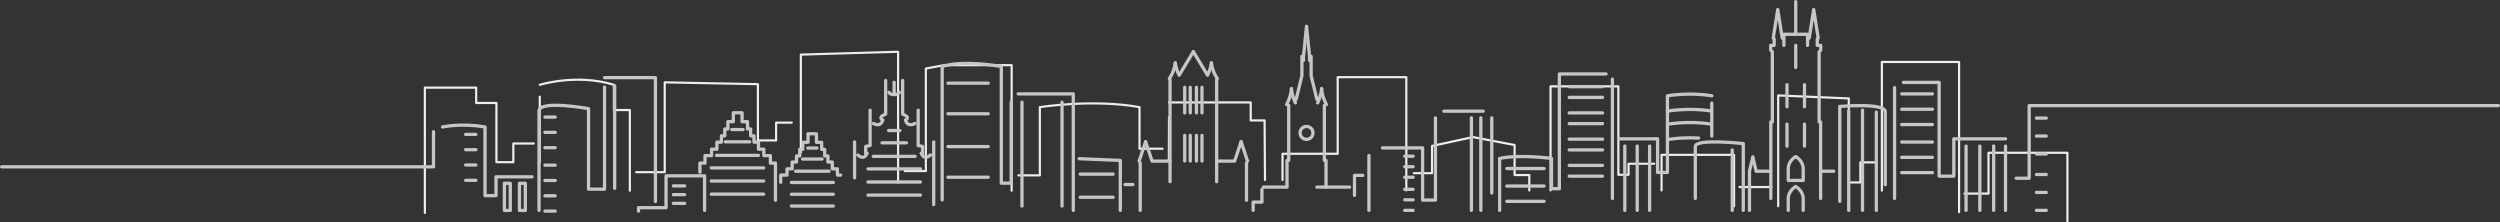 <?xml version="1.0" encoding="UTF-8"?> <svg xmlns="http://www.w3.org/2000/svg" viewBox="0 0 1143.13 101.69"><rect x="0" y="0" width="1143.13" height="101.69" fill="#333333" stroke="none"/><defs><style> .cls-1 { stroke: #c6c6c6; stroke-width: 1.5px; } .cls-1, .cls-2 { fill: none; stroke-linecap: round; stroke-linejoin: round; } .cls-2 { stroke: #ededed; } </style></defs><g id="f2"><path class="cls-2" d="M898.23,88.52h11.02v-18.67h36.08v31.34M860.49,87.16V28.34h35.31v68.66M813.08,94.29v-50.65l32.28,1.36v38.43h5.31v-9.18h6.83M795.38,85.52h14.63M759.75,87.06v-16.25h33.15v23.48M708.99,87.07v-47.59h31.01v40.43h4.66v-5.04h11.74M646.45,79.17h8.36v-12.42l18.68-4.07,19.06,3.62v13.73h6.73v7.05M586.44,82.29v-11.97h25.22v-35.04h31.38v51.8M244.08,65.62h-9.36v8.52h-7.73v-27.05h-9.25v-7.02h-23.47v57.29M246.81,44.21v29.93M288,87.19v-36.87h-7.29v-11.54c-17-5.26-33.91,0-33.91,0M362.03,56.08h-7.15v8.14h-8.32v-25.73l-42.61-.84v41.07h-13.07M410.65,83.45V23.67l-44.46,1.3v44.73M462.58,87.19V29.79h-30.82l-8.41,1.54v46.88h-9.61M531.56,68h-10.51v-19.01c-21.3-3.85-45.58,0-45.58,0v31.2h-9.83M534.53,53.64l-.07,20.05M578.42,82.29l-.18-27.21h-6.35v-8.24h-37.36"></path></g><g id="f0"><g id="Layer_7" data-name="Layer 7"><g><line class="cls-1" x1="390.76" y1="81.31" x2="390.76" y2="64.9"></line><polyline class="cls-1" points="396.43 70.1 395.84 70.1 395.84 66.96 397.86 66.52 397.86 50.39"></polyline><path class="cls-1" d="M392.27,70.87s2.72,2.81,4.15-.77"></path><path class="cls-1" d="M399.38,56.46s3.24,2.06,4.3-1.62c0,0-2.75-1.01,1.29-2.68v-15.36"></path><path class="cls-1" d="M408.85,37.61v5.61s-1.86.15-2.37-.98"></path><line class="cls-1" x1="426.94" y1="93.55" x2="426.94" y2="64.9"></line><polyline class="cls-1" points="421.27 70.1 421.86 70.1 421.86 66.96 419.84 66.52 419.84 50.39"></polyline><path class="cls-1" d="M425.43,70.87s-2.72,2.81-4.15-.77"></path><path class="cls-1" d="M418.32,56.46s-3.24,2.06-4.3-1.62c0,0,2.75-1.01-1.29-2.68v-15.36"></path><path class="cls-1" d="M408.85,43.22s1.86.15,2.37-.98"></path><path class="cls-1" d="M354.58,91.55v-16.97h-2.32v-3.41h-3v-2.96h-2.44v-3.22h-2.06v-2.89h-1.53v-3.12h-1.42v-3.35h-2.49v-4.06h-4v4.06h-2.49v3.35h-1.43v3.12h-1.53v2.89h-2.06v3.22h-2.44v2.96h-3v3.41h-2.33v4.14M384.36,80.05h-1.45v-2.85h-2.35v-3.1h-1.99v-2.79h-1.48v-3.01h-1.37v-3.22h-2.4v-3.91h-3.85v3.91h-2.4v3.22h-1.38v3.01h-1.48v2.79h-1.98v3.1h-2.36v2.85h-2.89v3.29"></path><line class="cls-1" x1="569.96" y1="91.55" x2="569.96" y2="74.46"></line><polyline class="cls-1" points="567.49 64.8 564.53 73.67 556.32 73.67 556.32 36.47"></polyline><line class="cls-1" x1="570.45" y1="73.67" x2="567.49" y2="64.8"></line><path class="cls-1" d="M556.64,35.89s-2.06-2.41-2.72-7.14"></path><path class="cls-1" d="M553.91,28.75c-.36,2.57-1.14,4.46-1.77,5.64l-6.48-10.77"></path><line class="cls-1" x1="549.61" y1="39.92" x2="549.61" y2="51.62"></line><line class="cls-1" x1="547.07" y1="39.92" x2="547.07" y2="51.62"></line><line class="cls-1" x1="521.36" y1="74.46" x2="521.36" y2="96.19"></line><polyline class="cls-1" points="523.83 64.8 526.79 73.67 535 73.67 535 36.47"></polyline><line class="cls-1" x1="520.87" y1="73.67" x2="523.83" y2="64.8"></line><path class="cls-1" d="M534.68,35.89s2.06-2.41,2.72-7.14"></path><path class="cls-1" d="M537.41,28.75c.36,2.57,1.14,4.46,1.77,5.64l6.48-10.77"></path><line class="cls-1" x1="541.71" y1="39.92" x2="541.71" y2="51.62"></line><line class="cls-1" x1="544.25" y1="39.92" x2="544.25" y2="51.62"></line><line class="cls-1" x1="549.61" y1="61.92" x2="549.61" y2="73.62"></line><line class="cls-1" x1="547.07" y1="61.92" x2="547.07" y2="73.62"></line><line class="cls-1" x1="541.71" y1="61.92" x2="541.71" y2="73.62"></line><line class="cls-1" x1="544.25" y1="61.92" x2="544.25" y2="73.62"></line><polyline class="cls-1" points="573.01 96.19 573.01 92.42 577.01 92.42 577.01 86.61"></polyline><polyline class="cls-1" points="577.73 85.56 588.49 85.56 588.49 73.34"></polyline><line class="cls-1" x1="589.26" y1="73.34" x2="589.26" y2="48.19"></line><path class="cls-1" d="M588.3,47.83s1.96-3.49,2.21-7.29"></path><path class="cls-1" d="M592.33,47.04c-.59-1.24-1.63-3.79-1.81-6.5"></path><polyline class="cls-1" points="592.68 45.38 595.3 34.62 595.3 25.78"></polyline><polyline class="cls-1" points="596.04 27.63 596.04 25.55 597.41 12.08"></polyline><polyline class="cls-1" points="617.08 85.56 606.33 85.56 606.33 73.34"></polyline><line class="cls-1" x1="605.56" y1="73.34" x2="605.56" y2="48.19"></line><path class="cls-1" d="M606.51,47.83s-1.96-3.49-2.21-7.29"></path><path class="cls-1" d="M602.49,47.04c.59-1.24,1.63-3.79,1.81-6.5"></path><polyline class="cls-1" points="602.14 45.38 599.51 34.62 599.51 25.78"></polyline><polyline class="cls-1" points="598.78 27.63 598.78 25.55 597.41 12.08"></polyline><circle class="cls-1" cx="597.41" cy="60.77" r="2.95"></circle><polyline class="cls-1" points="832.48 55.74 832.48 78.28 838.47 78.28"></polyline><line class="cls-1" x1="831.8" y1="55.74" x2="831.8" y2="23.6"></line><polyline class="cls-1" points="832.53 22.99 832.53 20.75 830.95 20.75 830.95 17.79"></polyline><polyline class="cls-1" points="831.38 17.42 829.32 4.36 827.26 17.42"></polyline><polyline class="cls-1" points="826.51 20.75 826.51 15.67 821.1 15.67"></polyline><polyline class="cls-1" points="801.48 71.81 803.01 78.28 809.71 78.28 809.71 55.74"></polyline><line class="cls-1" x1="810.4" y1="55.74" x2="810.4" y2="23.6"></line><polyline class="cls-1" points="809.67 22.99 809.67 20.75 811.24 20.75 811.24 17.79"></polyline><polyline class="cls-1" points="810.82 17.42 812.88 4.36 814.94 17.42"></polyline><polyline class="cls-1" points="815.69 20.75 815.69 15.67 821.1 15.67 821.1 .75"></polyline><line class="cls-1" x1="606.33" y1="85.56" x2="602.14" y2="85.56"></line><line class="cls-1" x1="535" y1="73.67" x2="535" y2="83.09"></line><line class="cls-1" x1="556.32" y1="73.67" x2="556.32" y2="83.09"></line><polyline class="cls-1" points="799.95 96.19 799.95 78.28 801.48 71.81"></polyline><line class="cls-1" x1="821.1" y1="20.75" x2="821.1" y2="30.83"></line><line class="cls-1" x1="825.1" y1="38.75" x2="825.1" y2="48.83"></line><line class="cls-1" x1="817.1" y1="38.75" x2="817.1" y2="48.83"></line><line class="cls-1" x1="825.1" y1="56.75" x2="825.1" y2="66.83"></line><line class="cls-1" x1="817.1" y1="56.75" x2="817.1" y2="66.83"></line><line class="cls-1" x1="809.71" y1="78.28" x2="809.71" y2="90.74"></line><line class="cls-1" x1="832.48" y1="78.28" x2="832.48" y2="90.74"></line><path class="cls-1" d="M821.1,71.6s-3.42,1.84-3.42,5.58v5.33h6.84v-5.33c0-3.74-3.42-5.58-3.42-5.58Z"></path><path class="cls-1" d="M824.52,96.19v-5.33c0-3.74-3.42-5.58-3.42-5.58,0,0-3.42,1.84-3.42,5.58v5.33"></path></g><line class="cls-1" x1="334.64" y1="59.24" x2="339.78" y2="59.24"></line><line class="cls-1" x1="331.64" y1="64.86" x2="342.78" y2="64.86"></line><line class="cls-1" x1="327.64" y1="71.04" x2="346.78" y2="71.04"></line><line class="cls-1" x1="325.22" y1="76.77" x2="349.2" y2="76.77"></line><line class="cls-1" x1="325.22" y1="82.77" x2="349.2" y2="82.77"></line><line class="cls-1" x1="325.22" y1="88.77" x2="349.2" y2="88.77"></line><line class="cls-1" x1="406.31" y1="59.69" x2="411.45" y2="59.69"></line><line class="cls-1" x1="403.31" y1="65.31" x2="414.45" y2="65.31"></line><line class="cls-1" x1="399.31" y1="71.49" x2="418.45" y2="71.49"></line><line class="cls-1" x1="396.89" y1="77.22" x2="420.87" y2="77.22"></line><line class="cls-1" x1="396.89" y1="83.22" x2="420.87" y2="83.22"></line><line class="cls-1" x1="396.89" y1="89.22" x2="420.87" y2="89.22"></line><line class="cls-1" x1="369.4" y1="67.68" x2="373.5" y2="67.68"></line><line class="cls-1" x1="367.01" y1="72.72" x2="375.89" y2="72.72"></line><line class="cls-1" x1="363.81" y1="78.28" x2="379.08" y2="78.28"></line><line class="cls-1" x1="361.88" y1="83.43" x2="381.02" y2="83.43"></line><line class="cls-1" x1="361.88" y1="88.82" x2="381.02" y2="88.82"></line><line class="cls-1" x1="361.88" y1="94.21" x2="381.02" y2="94.21"></line><polyline class="cls-1" points="619.34 89.35 619.34 80.19 623.12 80.19"></polyline><line class="cls-1" x1="514.41" y1="84.38" x2="518.02" y2="84.38"></line><polyline class="cls-1" points="291.95 96.53 291.95 94.97 304.55 94.97 304.55 80.39 322.18 80.39 322.18 96.22"></polyline><line class="cls-1" x1="307.91" y1="93" x2="313.06" y2="93"></line><line class="cls-1" x1="307.91" y1="89" x2="313.06" y2="89"></line><line class="cls-1" x1="307.91" y1="85" x2="313.06" y2="85"></line></g><g id="Layer_6" data-name="Layer 6"><path class="cls-1" d="M688.99,77.06h17.03M688.99,85.06h17.03M688.99,92.06h17.03M493.94,79.62h15.04M493.94,90.19h15.04M433.45,38.03h18.4M433.45,52.03h18.4M433.45,67.03h18.4M433.45,81.03h18.4M869.55,42.94h14.04M869.55,49.94h14.04M869.55,56.94h14.04M869.55,64.94h14.04M869.55,71.94h14.04M869.55,78.94h14.04M642.31,71.41h3.84M642.31,76.23h3.84M642.31,81.05h3.84M642.31,86.56h3.84M642.31,91.37h3.84M642.31,96.19h3.84M931.17,54.01h4.48M931.17,62.21h4.48M931.17,70.41h4.48M931.17,79.79h4.48M931.17,87.99h4.48M931.17,96.19h4.48M249.18,53.53h4.69M249.18,60.53h4.69M249.18,67.53h4.69M249.18,75.53h4.69M212.91,61.44h4.69M212.91,68.44h4.69M212.91,75.44h4.69M212.91,82.44h4.69M249.18,82.53h4.69M249.18,89.53h4.69M249.18,96.53h4.69M485.61,46.75v47.46M467.3,46.75v47.46M281.06,39.2v46.9M857.95,51.28v44.92M851.64,50.37v45.82M845.33,50.71v45.48M911.61,66.76v29.44M905.29,66.79v29.41M898.98,66.79v29.41M754.29,66.79v29.41M748.62,66.79v29.41M742.95,66.79v29.41M792.07,68.54v27.66M677.12,53.87v42.32M672.8,53.87v42.32M717.53,44.54h15.22M732.75,39.63h-15.22M717.53,56.54h15.22M732.75,51.63h-15.22M717.53,68.54h15.22M732.75,63.63h-15.22M717.53,80.54h15.22M732.75,75.63h-15.22M240.21,96.22v-12.41h-2.7v12.41h2.7ZM233.33,96.22v-12.41h-2.7v12.41h2.7ZM734.36,33.81h-21.34v52.46h-3.58v-13.83s-14.55-1.96-23.73,0v23.75M737.27,90.74v-54.54M797.12,96.19v-30.53s-21.94-2.46-21.94,1.34v23.73M862.04,84.47v-33.36c0-4.25-20.81-2.43-20.81-2.43v43.4M512.26,96.19v-22.84l-18.82-.79M870.33,37.68h16.35v42.86h6.71v-17.06h23.66M866.3,90.74v-50.67M625.95,71.15v25.04M632.16,67.63h18.33v23.85h5.88v-37.6M678.2,50.83h-17.97M682.12,88.28v-34.41M462.38,46.47v37.28h-4.53V30.39s-17.3-3.14-27.04,0v61.03M490.76,96.19v-53.25h-25.19M299.69,92.13v-56.62h-23.26M782.72,43.81c-10.22-1.77-20.28,0-20.28,0v35.04h-4.51v-15.38h-17.65M782.72,50.81c-10.22-1.77-20.28,0-20.28,0M782.72,56.81c-10.22-1.77-20.28,0-20.28,0M776.69,63.13c-7.81-.45-14.24.68-14.24.68M782.72,47.14v15.08M917.03,66.79v29.41M1142.38,48.3h-214.54v33.19h-5.94M246.47,96.19c0,1.24,0-40.11,0-45.37s22.64-1.14,22.64-1.14v36.82h7.32v-46.71M.75,76.28h197.47v-16.07M202.34,58.06s8.69-1.91,19.44,0v31.41h5.03v-8.62h16.46"></path></g></g></svg> 